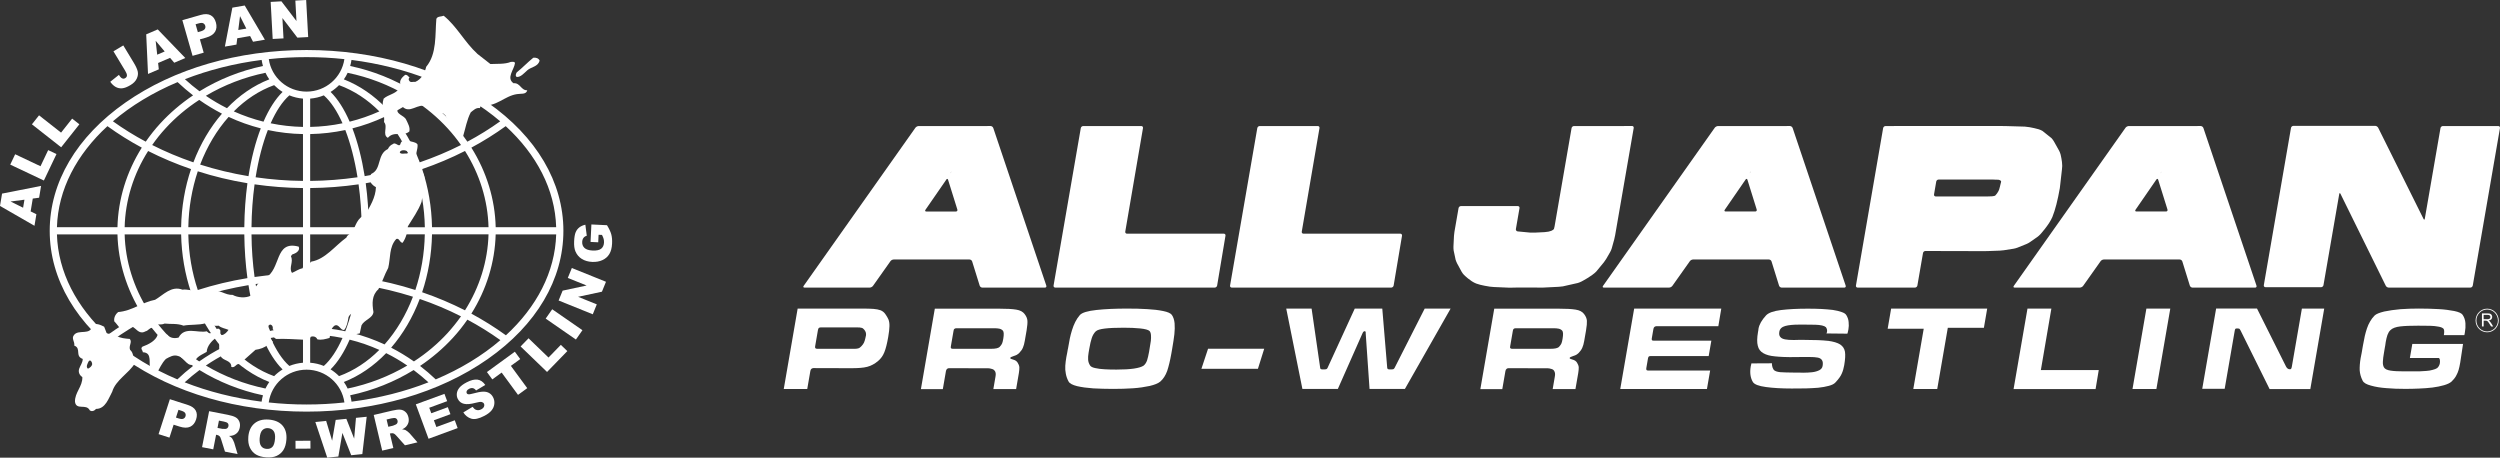 <svg width="437" height="80" viewBox="0 0 437 80" fill="none" xmlns="http://www.w3.org/2000/svg">
<rect x="0" y="0" width="437" height="80" fill="#333333" stroke="none"/>
<g clip-path="url(#clip0_188_14450)">
<path d="M172.603 22.034H160.577C160.384 22.034 160.133 22.167 160.018 22.324L140.474 49.98C140.358 50.137 140.426 50.27 140.623 50.27H152.033C152.226 50.27 152.477 50.137 152.592 49.98L155.657 45.649C155.768 45.487 156.023 45.359 156.216 45.359H169.471C169.669 45.359 169.876 45.511 169.934 45.703L171.249 49.93C171.307 50.117 171.514 50.274 171.712 50.274H182.659C182.852 50.274 182.958 50.122 182.896 49.93L173.625 22.374C173.562 22.187 173.355 22.029 173.157 22.029H172.603V22.034ZM166.277 30.022C166.32 29.958 166.31 29.993 166.253 30.091C166.195 30.194 166.132 30.288 166.113 30.302C166.094 30.317 166.233 30.081 166.277 30.017V30.022ZM165.414 31.379C165.525 31.217 165.665 31.236 165.723 31.428L167.346 36.629C167.404 36.816 167.293 36.973 167.101 36.973H161.916C161.723 36.973 161.656 36.84 161.767 36.678L165.424 31.384L165.414 31.379Z" fill="white"/>
<path d="M189.338 22.034C189.145 22.034 188.957 22.197 188.923 22.388L184.163 49.916C184.129 50.107 184.259 50.27 184.457 50.27H212.341C212.534 50.27 212.722 50.107 212.755 49.916L214.215 41.2C214.249 41.004 214.119 40.846 213.921 40.846H196.989C196.797 40.846 196.662 40.684 196.695 40.492L199.794 22.388C199.827 22.192 199.697 22.034 199.505 22.034H189.338Z" fill="white"/>
<path d="M220.19 22.034C219.997 22.034 219.809 22.197 219.776 22.388L215.015 49.916C214.981 50.107 215.112 50.27 215.309 50.27H243.193C243.386 50.27 243.574 50.107 243.608 49.916L245.073 41.2C245.101 41.004 244.971 40.846 244.774 40.846H227.837C227.644 40.846 227.514 40.684 227.548 40.492L230.646 22.388C230.68 22.192 230.55 22.034 230.357 22.034H220.19Z" fill="white"/>
<path d="M283.895 22.034H275.125C274.932 22.034 274.744 22.197 274.711 22.388L271.743 39.553C271.709 39.75 271.661 39.966 271.627 40.035C271.598 40.104 271.371 40.257 271.198 40.335L270.702 40.487C270.509 40.527 270.196 40.566 270.003 40.576L268.244 40.664C268.052 40.674 267.734 40.674 267.541 40.664L265.267 40.448C265.074 40.414 264.944 40.232 264.977 40.035L265.609 36.378C265.642 36.181 265.512 36.024 265.315 36.024H255.369C255.177 36.024 254.989 36.181 254.955 36.378L254.237 40.517C254.203 40.714 254.17 41.033 254.155 41.235L254.064 43.063C254.054 43.26 254.069 43.584 254.097 43.781L254.44 45.398C254.497 45.585 254.618 45.885 254.709 46.057L255.49 47.497C255.582 47.669 255.774 47.925 255.914 48.062C255.914 48.062 257.032 49.183 258.034 49.562C258.824 49.876 260.429 50.107 260.429 50.107C260.622 50.132 260.94 50.166 261.132 50.171L263.638 50.279C263.831 50.289 264.149 50.289 264.346 50.279L265.011 50.265C265.204 50.265 265.522 50.255 265.719 50.255H267.926C268.119 50.255 268.437 50.255 268.635 50.265L269.03 50.274C269.222 50.279 269.54 50.274 269.733 50.27L272.48 50.132C272.672 50.122 272.99 50.093 273.183 50.058L275.8 49.468C275.988 49.414 276.281 49.296 276.455 49.203C276.455 49.203 278.276 48.259 279.023 47.468C279.033 47.458 280.353 45.855 280.353 45.855C280.474 45.703 280.661 45.438 280.758 45.27L281.456 44.061C281.558 43.889 281.683 43.594 281.736 43.402L282.17 41.834C282.223 41.643 282.29 41.328 282.324 41.131L285.571 22.374C285.605 22.177 285.475 22.02 285.277 22.02H283.88L283.895 22.034Z" fill="white"/>
<path d="M312.333 22.034H300.306C300.113 22.034 299.858 22.167 299.742 22.324L280.204 49.98C280.088 50.137 280.155 50.27 280.348 50.27H291.758C291.956 50.27 292.206 50.137 292.322 49.98L295.391 45.649C295.502 45.487 295.758 45.359 295.95 45.359H309.206C309.399 45.359 309.606 45.511 309.664 45.703L310.979 49.93C311.037 50.117 311.244 50.274 311.437 50.274H322.389C322.582 50.274 322.693 50.122 322.625 49.93L313.354 22.374C313.287 22.187 313.08 22.029 312.887 22.029H312.333V22.034ZM306.006 30.003C306.055 29.934 306.045 29.973 305.982 30.081C305.92 30.189 305.852 30.297 305.833 30.307C305.814 30.322 305.963 30.067 306.006 29.998V30.003ZM305.139 31.374C305.25 31.212 305.394 31.236 305.452 31.423L307.071 36.624C307.129 36.811 307.018 36.968 306.825 36.968H301.636C301.443 36.968 301.376 36.835 301.487 36.673L305.139 31.374Z" fill="white"/>
<path d="M331.067 22.034H329.588C329.39 22.034 329.207 22.197 329.173 22.388L324.418 49.916C324.384 50.107 324.514 50.27 324.707 50.27H334.743C334.936 50.27 335.124 50.107 335.158 49.916L336.141 44.228C336.175 44.032 336.362 43.874 336.555 43.874L346.712 43.899C346.905 43.899 347.223 43.899 347.421 43.889L349.575 43.81C349.772 43.801 350.085 43.771 350.278 43.742L351.974 43.476C352.167 43.447 352.47 43.363 352.654 43.289L354.205 42.665C354.388 42.596 354.663 42.444 354.822 42.331L356.099 41.441C356.263 41.328 356.503 41.117 356.634 40.974C356.634 40.974 358.2 39.278 358.763 37.912C359.264 36.663 359.684 35.021 360.059 32.873L360.426 29.654C360.445 29.457 360.469 29.187 360.474 29.054V28.931C360.474 28.149 360.194 27.009 360.194 27.009C360.146 26.817 360.031 26.517 359.934 26.345L359.033 24.733C358.937 24.561 358.749 24.305 358.614 24.158L357.005 22.875C356.836 22.777 356.547 22.649 356.359 22.595C356.359 22.595 355.029 22.211 353.955 22.133L350.678 22.039C350.485 22.034 350.167 22.029 349.974 22.029H331.062L331.067 22.034ZM348.471 31.394C348.664 31.394 348.982 31.404 349.175 31.413H349.281C349.473 31.428 349.705 31.541 349.791 31.664V31.728C349.791 31.728 349.791 31.772 349.782 31.797C349.772 31.861 349.767 31.9 349.767 31.895C349.767 31.885 349.758 31.934 349.729 32.033C349.7 32.131 349.671 32.259 349.661 32.318C349.647 32.382 349.613 32.534 349.584 32.642C349.555 32.75 349.497 32.967 349.454 33.119C349.411 33.271 349.276 33.527 349.16 33.684L349.064 33.832C348.943 33.989 348.808 34.146 348.765 34.186C348.727 34.225 348.515 34.284 348.322 34.299L348.201 34.313C348.009 34.328 347.691 34.338 347.493 34.338H338.357C338.165 34.338 338.034 34.181 338.068 33.984L338.454 31.738C338.487 31.541 338.67 31.384 338.868 31.384H348.462L348.471 31.394Z" fill="white"/>
<path d="M384.132 22.034H372.106C371.913 22.034 371.657 22.167 371.547 22.324L352.008 49.98C351.897 50.137 351.96 50.27 352.152 50.27H363.562C363.76 50.27 364.011 50.137 364.126 49.98L367.191 45.649C367.306 45.487 367.557 45.359 367.754 45.359H381.01C381.203 45.359 381.415 45.511 381.473 45.703L382.783 49.93C382.846 50.117 383.053 50.274 383.246 50.274H394.198C394.391 50.274 394.502 50.122 394.434 49.93L385.154 22.374C385.091 22.187 384.884 22.029 384.686 22.029H384.132V22.034ZM377.806 30.027C377.844 29.968 377.835 29.998 377.786 30.091C377.738 30.189 377.676 30.278 377.656 30.293C377.637 30.307 377.767 30.086 377.811 30.027H377.806ZM376.943 31.374C377.054 31.212 377.199 31.232 377.252 31.423L378.875 36.624C378.933 36.811 378.827 36.968 378.63 36.968H373.44C373.243 36.968 373.18 36.835 373.286 36.673L376.938 31.374H376.943Z" fill="white"/>
<path d="M400.881 22C400.684 22 400.501 22.162 400.467 22.354L395.716 49.847C395.682 50.043 395.812 50.201 396.005 50.201H405.729C405.926 50.201 406.109 50.043 406.143 49.847L408.899 33.915C408.933 33.719 409.034 33.704 409.121 33.886L417.033 49.95C417.119 50.127 417.346 50.27 417.543 50.27H431.825C432.023 50.27 432.206 50.107 432.24 49.916L436.995 22.388C437.029 22.192 436.899 22.034 436.706 22.034H427.012C426.814 22.034 426.631 22.197 426.597 22.388L423.855 38.236C423.822 38.433 423.725 38.447 423.634 38.271L415.703 22.324C415.611 22.148 415.385 22 415.192 22H400.881Z" fill="white"/>
<path d="M142.864 60.971C142.681 60.971 142.58 60.936 142.541 60.863C142.474 60.809 142.454 60.715 142.483 60.548L142.98 57.672C143.013 57.505 143.066 57.397 143.134 57.323C143.216 57.264 143.331 57.23 143.476 57.23H149.817C150.178 57.23 150.448 57.25 150.602 57.304C150.776 57.338 150.925 57.451 151.06 57.618C151.316 57.913 151.441 58.262 151.369 58.67C151.349 58.764 151.335 58.837 151.311 58.891C151.301 58.95 151.287 59.019 151.277 59.073C151.185 59.408 151.137 59.683 151.026 59.884C150.94 60.091 150.776 60.292 150.574 60.514C150.395 60.715 150.207 60.848 150 60.902C149.807 60.956 149.552 60.976 149.263 60.976H142.864V60.971ZM139.428 53.946L137 68H141.105L141.655 64.825C141.688 64.643 141.761 64.515 141.881 64.436C141.982 64.382 142.083 64.343 142.189 64.343L148.82 64.362C149.403 64.362 149.928 64.343 150.371 64.308C150.829 64.274 151.219 64.215 151.585 64.122C151.947 64.028 152.274 63.9 152.597 63.718C152.901 63.551 153.204 63.35 153.503 63.089C153.971 62.701 154.337 62.185 154.582 61.575C154.838 60.946 155.059 60.061 155.257 58.921C155.397 58.13 155.464 57.5 155.474 57.038C155.493 56.596 155.435 56.208 155.324 55.893C155.194 55.578 155.002 55.249 154.741 54.88C154.534 54.585 154.264 54.379 153.927 54.236C153.585 54.109 153.161 54.035 152.679 53.995C152.178 53.956 151.508 53.941 150.67 53.941H139.428V53.946Z" fill="white"/>
<path d="M166.571 60.971C166.388 60.971 166.286 60.936 166.248 60.863C166.185 60.809 166.185 60.696 166.209 60.548L166.677 57.84C166.71 57.653 166.744 57.545 166.831 57.49C166.913 57.417 167.014 57.377 167.154 57.377H173.803C174.131 57.377 174.42 57.397 174.68 57.451C174.926 57.505 175.143 57.618 175.306 57.8C175.475 57.982 175.504 58.464 175.369 59.236C175.306 59.584 175.244 59.845 175.176 60.012C175.114 60.179 174.969 60.381 174.767 60.602C174.54 60.863 174.03 60.971 173.249 60.971H166.561H166.571ZM173.88 64.81C173.967 64.938 174.034 65.085 174.044 65.237C174.073 65.405 174.054 65.606 174.01 65.847L173.639 68.005H177.619L178.101 65.203C178.169 64.795 178.193 64.446 178.183 64.186C178.159 63.91 178.043 63.65 177.884 63.394C177.783 63.247 177.692 63.134 177.542 63.045C177.412 62.971 177.277 62.898 177.118 62.863C176.983 62.804 176.844 62.77 176.742 62.735C176.641 62.681 176.579 62.642 176.583 62.588C176.598 62.514 176.665 62.441 176.757 62.406C176.839 62.367 176.993 62.313 177.186 62.239C177.398 62.165 177.571 62.111 177.711 62.037C177.851 61.964 178 61.836 178.169 61.688C178.458 61.394 178.675 61.079 178.8 60.784C178.944 60.469 179.05 60.066 179.132 59.584L179.243 58.941L179.446 57.776C179.576 56.999 179.619 56.429 179.595 56.06C179.566 55.691 179.417 55.303 179.118 54.915C178.809 54.492 178.328 54.231 177.639 54.123C176.969 54.01 175.976 53.956 174.632 53.956H163.405L160.976 68.015H164.807L165.356 64.839C165.385 64.677 165.462 64.544 165.588 64.451C165.67 64.397 165.771 64.358 165.896 64.358L172.782 64.377C172.926 64.377 173.119 64.412 173.36 64.485C173.606 64.544 173.769 64.653 173.866 64.82L173.88 64.81Z" fill="white"/>
<path d="M191.578 57.894C192.012 57.471 193.645 57.284 196.426 57.284C197.5 57.284 198.454 57.323 199.326 57.412C200.184 57.505 200.738 57.653 200.955 57.874C201.104 58.061 201.172 58.297 201.191 58.611C201.21 58.906 201.21 59.236 201.167 59.589C201.119 59.958 201.047 60.401 200.95 60.936L200.859 61.492C200.753 62.096 200.632 62.598 200.507 63.001C200.367 63.389 200.174 63.684 199.914 63.905C199.235 64.367 197.65 64.603 195.158 64.603C194.397 64.603 193.694 64.589 193.082 64.549C192.47 64.515 191.935 64.456 191.463 64.343C191.005 64.254 190.687 64.102 190.557 63.9C190.34 63.571 190.22 63.217 190.205 62.868C190.176 62.519 190.21 62.111 190.287 61.649L190.412 60.931C190.542 60.174 190.682 59.565 190.836 59.103C190.986 58.641 191.222 58.218 191.574 57.884L191.578 57.894ZM186.668 60.971C186.611 61.285 186.567 61.546 186.533 61.747C186.5 61.949 186.442 62.17 186.403 62.391C186.307 62.947 186.24 63.458 186.211 63.94C186.182 64.416 186.211 64.879 186.312 65.36C186.399 65.822 186.558 66.265 186.789 66.688C186.982 67.041 187.483 67.297 188.283 67.499C189.087 67.685 190.027 67.813 191.106 67.887C192.185 67.941 193.327 67.98 194.556 67.98C195.785 67.98 196.927 67.946 198.03 67.872C199.134 67.799 200.102 67.651 200.969 67.464C201.808 67.263 202.429 67.022 202.81 66.707C203.34 66.245 203.74 65.621 204.024 64.844C204.285 64.048 204.53 63.055 204.742 61.855L204.896 60.971C205.075 59.938 205.205 59.093 205.282 58.405C205.359 57.741 205.359 57.112 205.32 56.507C205.258 55.917 205.108 55.421 204.829 55.033C204.622 54.757 204.135 54.531 203.33 54.369C202.526 54.202 201.596 54.089 200.536 54.035C199.456 53.961 198.281 53.941 196.989 53.941C195.009 53.941 193.236 54.015 191.68 54.182C190.128 54.349 189.145 54.644 188.764 55.067C188.446 55.436 188.181 55.824 187.96 56.267C187.738 56.709 187.545 57.191 187.386 57.707C187.227 58.203 187.107 58.705 187.006 59.162C186.924 59.639 186.808 60.228 186.678 60.971H186.668Z" fill="white"/>
<path d="M211.17 60.956H220.985L219.887 64.461H210.009L211.17 60.956Z" fill="white"/>
<path d="M238.544 57.894C238.399 57.894 238.274 58.007 238.177 58.228L233.855 67.985H227.659L224.835 53.946H229.268L230.767 64.294C230.767 64.407 230.805 64.475 230.887 64.515C230.955 64.549 231.027 64.569 231.114 64.569H231.552C231.658 64.569 231.769 64.549 231.87 64.515C231.952 64.475 232 64.407 232.053 64.313L236.809 53.946H241.623L242.485 64.294C242.485 64.387 242.528 64.461 242.61 64.515C242.678 64.549 242.75 64.569 242.837 64.569H243.275C243.405 64.569 243.511 64.549 243.593 64.515C243.651 64.475 243.723 64.407 243.772 64.313L249.033 53.946H253.563L245.578 67.985H239.396L238.722 58.228C238.746 58.007 238.693 57.894 238.544 57.894Z" fill="white"/>
<path d="M264.337 60.971C264.158 60.971 264.057 60.936 264.014 60.863C263.946 60.809 263.951 60.696 263.975 60.548L264.443 57.84C264.471 57.653 264.51 57.545 264.592 57.49C264.674 57.417 264.775 57.377 264.92 57.377H271.569C271.892 57.377 272.186 57.397 272.446 57.451C272.692 57.505 272.909 57.618 273.077 57.8C273.246 57.982 273.27 58.464 273.135 59.236C273.077 59.584 273.015 59.845 272.947 60.012C272.88 60.179 272.74 60.381 272.538 60.602C272.311 60.863 271.8 60.971 271.02 60.971H264.332H264.337ZM271.651 64.81C271.733 64.938 271.8 65.085 271.815 65.237C271.839 65.405 271.824 65.606 271.781 65.847L271.41 68.005H275.39L275.877 65.203C275.944 64.795 275.973 64.446 275.963 64.186C275.939 63.91 275.819 63.65 275.665 63.394C275.564 63.247 275.472 63.134 275.327 63.045C275.192 62.971 275.062 62.898 274.903 62.863C274.768 62.804 274.629 62.77 274.523 62.735C274.426 62.681 274.359 62.642 274.369 62.588C274.383 62.514 274.45 62.441 274.547 62.406C274.624 62.367 274.778 62.313 274.976 62.239C275.188 62.165 275.361 62.111 275.501 62.037C275.641 61.964 275.79 61.836 275.959 61.688C276.248 61.394 276.46 61.079 276.585 60.784C276.73 60.469 276.84 60.066 276.922 59.584L277.033 58.941L277.236 57.776C277.37 56.999 277.414 56.429 277.39 56.06C277.361 55.691 277.211 55.303 276.913 54.915C276.604 54.492 276.122 54.231 275.429 54.123C274.759 54.01 273.766 53.956 272.422 53.956H261.195L258.766 68.015H262.602L263.151 64.839C263.18 64.677 263.257 64.544 263.383 64.451C263.464 64.397 263.561 64.358 263.691 64.358L270.576 64.377C270.721 64.377 270.914 64.412 271.155 64.485C271.4 64.544 271.559 64.653 271.661 64.82L271.651 64.81Z" fill="white"/>
<path d="M283.22 68L285.653 53.941H300.88L300.364 57.023H289.518C289.426 57.023 289.311 57.063 289.209 57.132C289.123 57.205 289.05 57.318 289.021 57.481L288.727 59.176C288.708 59.304 288.727 59.398 288.766 59.471C288.829 59.526 288.935 59.545 289.045 59.545H299.145L298.678 62.239H288.54C288.395 62.239 288.299 62.259 288.217 62.313C288.149 62.386 288.096 62.475 288.072 62.627L287.773 64.362C287.749 64.51 287.764 64.618 287.826 64.692C287.87 64.746 287.957 64.766 288.101 64.766H298.933L298.374 67.995H283.22V68Z" fill="white"/>
<path d="M319.508 59.57C320.486 59.698 321.208 59.919 321.666 60.214C322.138 60.528 322.408 60.951 322.5 61.487C322.587 62.037 322.543 62.814 322.37 63.832C322.278 64.382 322.134 64.883 321.931 65.326C321.748 65.768 321.367 66.284 320.813 66.874C320.592 67.115 320.216 67.302 319.681 67.445C319.146 67.592 318.51 67.705 317.807 67.779C317.089 67.833 316.395 67.872 315.701 67.892C315.026 67.892 314.174 67.912 313.191 67.912C311.408 67.912 309.919 67.823 308.676 67.651C307.413 67.484 306.666 67.189 306.411 66.786C305.973 66.068 305.838 65.144 306.03 64.038C306.05 63.91 306.088 63.797 306.108 63.704C306.122 63.61 306.132 63.556 306.141 63.522L309.741 63.502C309.726 63.596 309.736 63.763 309.77 63.964C309.803 64.186 309.89 64.407 310.049 64.648C310.247 64.869 310.627 64.997 311.177 65.056C311.75 65.09 312.559 65.129 313.653 65.129H314.468C314.689 65.129 314.92 65.149 315.19 65.149C315.793 65.149 316.323 65.115 316.804 65.061C317.291 65.001 317.691 64.874 318.028 64.707C318.351 64.525 318.529 64.303 318.592 63.969C318.669 63.527 318.635 63.193 318.491 62.971C318.351 62.73 318.105 62.583 317.754 62.509C317.402 62.436 316.882 62.401 316.207 62.401H315.012C314.665 62.401 314.28 62.421 313.846 62.421C312.294 62.441 311.109 62.386 310.271 62.293C309.408 62.219 308.734 62.032 308.237 61.742C307.741 61.462 307.399 61.039 307.264 60.45C307.11 59.88 307.119 59.083 307.298 58.051C307.312 57.943 307.331 57.83 307.351 57.756C307.365 57.663 307.365 57.574 307.38 57.481C307.51 56.724 307.953 55.952 308.714 55.121C309.138 54.679 309.991 54.364 311.307 54.197C312.627 54.035 314.202 53.956 316.019 53.956C316.886 53.956 317.686 53.976 318.409 54.01C319.108 54.05 319.773 54.104 320.38 54.177C320.982 54.271 321.488 54.384 321.917 54.546C322.331 54.679 322.606 54.861 322.736 55.082C322.962 55.45 323.112 55.858 323.141 56.296C323.194 56.738 323.174 57.166 323.102 57.589C323.064 57.81 323.035 57.977 322.996 58.085C322.962 58.198 322.948 58.272 322.919 58.326L319.257 58.287C319.257 58.287 319.286 58.233 319.31 58.193C319.315 58.154 319.349 58.08 319.363 57.992C319.411 57.717 319.349 57.456 319.175 57.2C319.035 57.073 318.814 56.96 318.486 56.891C318.134 56.817 317.758 56.778 317.306 56.763C316.877 56.743 316.294 56.743 315.566 56.743H314.458C313.456 56.743 312.665 56.817 312.053 56.984C311.461 57.151 311.114 57.481 311.027 57.982C310.955 58.385 311.013 58.7 311.196 58.901C311.374 59.123 311.658 59.25 312.029 59.324C312.396 59.398 312.916 59.432 313.557 59.432C313.846 59.432 314.101 59.413 314.357 59.413H315.378C317.156 59.413 318.529 59.467 319.527 59.58L319.508 59.57Z" fill="white"/>
<path d="M334.445 68L336.266 57.466H329.964L330.571 53.941H347.363L346.785 57.299H340.477L338.627 68H334.445Z" fill="white"/>
<path d="M366.863 64.682L366.309 68.005H351.974L354.403 53.946H358.58L356.744 64.682H366.863Z" fill="white"/>
<path d="M372.761 68L375.189 53.941H379.367L376.938 68H372.761Z" fill="white"/>
<path d="M391.654 57.781C391.572 57.613 391.5 57.505 391.437 57.466C391.37 57.431 391.244 57.412 391.028 57.412C390.883 57.412 390.787 57.431 390.743 57.486C390.695 57.545 390.661 57.653 390.632 57.8L388.874 67.966H384.951L387.38 53.927H394.521L399.599 64.073C399.763 64.382 399.971 64.549 400.279 64.549C400.39 64.549 400.452 64.515 400.501 64.441C400.544 64.387 400.587 64.24 400.626 64.018L402.37 53.946H406.273L403.845 68.005H396.723L391.659 57.785L391.654 57.781Z" fill="white"/>
<path d="M427.185 58.592C427.286 58.002 427.262 57.633 427.127 57.466C426.973 57.299 426.689 57.171 426.245 57.097C425.807 57.004 425.325 56.969 424.781 56.95C424.236 56.93 423.547 56.93 422.689 56.93C421.422 56.93 420.357 56.965 419.562 57.058C418.767 57.151 418.184 57.368 417.832 57.721C417.616 57.923 417.461 58.198 417.326 58.552C417.211 58.906 417.1 59.329 417.018 59.825C416.989 60.007 416.97 60.194 416.946 60.342C416.917 60.509 416.883 60.71 416.835 60.966L416.724 61.629C416.613 62.259 416.541 62.794 416.527 63.217C416.503 63.64 416.575 63.974 416.715 64.215C416.883 64.51 417.269 64.692 417.871 64.785C418.473 64.879 419.249 64.913 420.208 64.913H422.882C423.282 64.893 423.706 64.874 424.111 64.839C424.516 64.82 424.872 64.746 425.214 64.657C425.537 64.584 425.812 64.471 426.014 64.343C426.269 64.122 426.428 63.827 426.491 63.478C426.53 63.237 426.515 63.016 426.477 62.834C426.433 62.667 426.356 62.573 426.265 62.573H421.249L421.673 60.12H430.539L430.047 63.384C429.96 63.886 429.864 64.328 429.768 64.657C429.676 64.987 429.522 65.355 429.31 65.724C429.103 66.093 428.823 66.427 428.505 66.722C428.226 66.963 427.792 67.164 427.219 67.332C426.626 67.499 425.966 67.646 425.205 67.74C424.443 67.833 423.653 67.887 422.829 67.921C422.005 67.961 421.205 67.975 420.401 67.975C419.273 67.975 418.189 67.941 417.153 67.848C416.112 67.774 415.211 67.626 414.45 67.405C413.669 67.204 413.187 66.924 412.995 66.555C412.682 65.945 412.518 65.336 412.474 64.731C412.455 64.102 412.503 63.399 412.638 62.608C412.701 62.347 412.744 62.092 412.788 61.851C412.845 61.629 412.874 61.334 412.942 60.966L413.038 60.415C413.159 59.732 413.269 59.181 413.371 58.715C413.481 58.272 413.597 57.83 413.742 57.407C413.886 56.979 414.064 56.576 414.296 56.188C414.503 55.819 414.768 55.47 415.076 55.156C415.356 54.88 415.924 54.659 416.758 54.453C417.606 54.271 418.555 54.143 419.606 54.045C420.675 53.971 421.75 53.937 422.824 53.937C424.077 53.937 425.219 53.976 426.245 54.03C427.291 54.084 428.211 54.212 429.002 54.364C429.787 54.526 430.278 54.752 430.466 55.028C430.755 55.47 430.924 55.947 430.958 56.502C430.992 57.038 430.958 57.574 430.866 58.071C430.837 58.257 430.808 58.385 430.804 58.439C430.789 58.513 430.78 58.547 430.76 58.582H427.18L427.185 58.592Z" fill="white"/>
<path d="M432.731 56.021C432.731 57.161 433.642 58.085 434.755 58.085C435.868 58.085 436.778 57.161 436.778 56.021C436.778 54.88 435.868 53.956 434.755 53.956C433.642 53.956 432.731 54.88 432.731 56.021ZM432.876 56.021C432.876 54.964 433.719 54.104 434.755 54.104C435.791 54.104 436.634 54.964 436.634 56.021C436.634 57.078 435.796 57.938 434.755 57.938C433.714 57.938 432.876 57.078 432.876 56.021Z" fill="white"/>
<path d="M434.851 55.042C435.015 55.042 435.135 55.077 435.212 55.146C435.285 55.215 435.323 55.303 435.323 55.411C435.323 55.485 435.304 55.554 435.265 55.618C435.227 55.677 435.169 55.726 435.092 55.755C435.015 55.785 434.914 55.8 434.774 55.8H434.138V55.042H434.851ZM434.143 57.073V56.055H434.485C434.562 56.055 434.615 56.055 434.649 56.065C434.697 56.075 434.74 56.094 434.784 56.124C434.827 56.154 434.88 56.208 434.933 56.276C434.986 56.35 435.058 56.453 435.145 56.591L435.444 57.068H435.815L435.429 56.444C435.352 56.321 435.27 56.222 435.184 56.139C435.145 56.104 435.082 56.065 435.005 56.026C435.222 55.996 435.376 55.927 435.482 55.814C435.584 55.706 435.637 55.569 435.637 55.406C435.637 55.279 435.608 55.165 435.54 55.062C435.478 54.959 435.396 54.885 435.29 54.846C435.188 54.802 435.034 54.787 434.837 54.787H433.844V57.068H434.143V57.073Z" fill="white"/>
</g>
<path d="M85.256 17.927C76.786 12.002 65.543 8.742 53.586 8.742C41.63 8.742 30.39 12.002 21.923 17.927C13.387 23.9 8.69 31.866 8.69 40.349C8.69 48.832 13.387 56.791 21.923 62.765C30.39 68.692 41.633 71.953 53.586 71.953C65.54 71.953 76.786 68.692 85.256 62.765C93.788 56.791 98.482 48.836 98.482 40.349C98.482 31.862 93.788 23.9 85.256 17.927ZM97.219 39.72H86.647C86.532 34.828 85.052 30.034 82.394 25.807C84.489 24.683 86.496 23.428 88.4 22.052C93.772 26.99 97.025 33.098 97.219 39.72ZM61.214 69.095C65.191 68.256 68.951 66.749 72.306 64.685C73.197 65.356 74.062 66.071 74.894 66.831C70.779 68.443 66.25 69.6 61.448 70.213C61.395 69.826 61.323 69.459 61.214 69.095ZM60.767 67.916C60.583 67.509 60.359 67.132 60.105 66.772C62.859 65.691 65.359 63.951 67.5 61.729C68.779 62.358 70.006 63.089 71.191 63.898C68.026 65.766 64.493 67.146 60.767 67.916ZM45.728 70.213C40.929 69.6 36.4 68.443 32.281 66.831C33.114 66.071 33.975 65.356 34.873 64.685C38.225 66.752 41.988 68.256 45.965 69.095C45.859 69.459 45.787 69.823 45.728 70.213ZM46.406 67.916C42.685 67.146 39.153 65.776 35.982 63.898C37.166 63.089 38.406 62.358 39.672 61.729C41.817 63.951 44.314 65.691 47.07 66.772C46.82 67.132 46.596 67.509 46.402 67.916H46.406ZM45.965 11.537C41.988 12.379 38.225 13.886 34.873 15.954C33.995 15.302 33.143 14.594 32.321 13.844C36.436 12.242 40.945 11.088 45.734 10.476C45.794 10.846 45.866 11.2 45.965 11.54V11.537ZM46.406 12.72C46.6 13.13 46.82 13.51 47.073 13.87C44.317 14.945 41.82 16.681 39.676 18.913C38.403 18.271 37.169 17.55 35.985 16.744C39.153 14.863 42.689 13.49 46.409 12.72H46.406ZM61.441 10.476C66.227 11.085 70.743 12.242 74.852 13.844C74.032 14.594 73.18 15.302 72.302 15.954C68.951 13.89 65.188 12.379 61.211 11.537C61.309 11.196 61.385 10.846 61.438 10.472L61.441 10.476ZM60.767 12.727C64.493 13.493 68.026 14.863 71.191 16.744C70.006 17.553 68.776 18.274 67.5 18.91C65.365 16.685 62.859 14.951 60.105 13.873C60.359 13.513 60.583 13.133 60.767 12.73V12.727ZM61.602 58.2C62.523 55.782 63.253 52.951 63.747 49.842C66.628 50.323 69.451 50.998 72.184 51.87C70.973 55.042 69.286 57.879 67.224 60.206C65.408 59.367 63.53 58.695 61.602 58.2ZM52.964 39.72H43.962C43.985 37.135 44.175 34.608 44.498 32.223C47.277 32.623 50.109 32.842 52.964 32.872V39.72ZM52.964 40.968V47.771C50.109 47.794 47.277 48.02 44.498 48.419C44.172 46.047 43.985 43.547 43.962 40.968H52.964ZM54.218 40.968H63.217C63.191 43.544 63.003 46.044 62.678 48.419C59.902 48.02 57.073 47.794 54.218 47.771V40.968ZM54.218 39.72V32.872C57.073 32.842 59.902 32.626 62.678 32.223C63.01 34.602 63.194 37.128 63.217 39.72H54.218ZM54.218 31.623V23.435C56.3 23.395 58.346 23.156 60.359 22.73C61.27 25.096 62 27.907 62.494 30.988C59.773 31.381 57.007 31.597 54.214 31.623H54.218ZM52.964 31.623C50.172 31.597 47.399 31.377 44.682 30.988C45.175 27.907 45.906 25.096 46.82 22.73C48.827 23.156 50.879 23.399 52.961 23.435V31.623H52.964ZM43.435 30.797C40.554 30.319 37.728 29.641 34.988 28.769C36.202 25.594 37.893 22.756 39.965 20.433C41.774 21.279 43.652 21.947 45.583 22.439C44.656 24.85 43.922 27.691 43.435 30.797ZM43.248 32.029C42.919 34.467 42.731 37.056 42.705 39.72H32.919C32.975 36.283 33.561 32.98 34.574 29.942C37.386 30.843 40.284 31.538 43.248 32.026V32.029ZM42.705 40.968C42.735 43.616 42.922 46.188 43.248 48.616C40.284 49.098 37.386 49.796 34.574 50.693C33.564 47.679 32.985 44.389 32.919 40.968H42.705ZM43.435 49.842C43.925 52.951 44.656 55.782 45.583 58.2C43.649 58.695 41.774 59.364 39.965 60.206C37.893 57.879 36.202 55.042 34.992 51.87C37.728 50.998 40.554 50.326 43.435 49.842ZM44.682 49.648C47.399 49.265 50.172 49.048 52.964 49.019V57.201C50.882 57.247 48.83 57.483 46.823 57.909C45.909 55.55 45.179 52.728 44.685 49.651L44.682 49.648ZM54.218 49.019C57.007 49.048 59.777 49.265 62.497 49.648C62.004 52.735 61.273 55.55 60.355 57.905C58.349 57.479 56.3 57.243 54.218 57.198V49.016V49.019ZM63.928 48.613C64.263 46.185 64.444 43.622 64.47 40.965H74.256C74.187 44.386 73.608 47.672 72.602 50.69C69.793 49.789 66.888 49.094 63.924 48.613H63.928ZM64.47 39.72C64.444 37.053 64.26 34.467 63.928 32.029C66.891 31.538 69.796 30.847 72.605 29.945C73.618 32.983 74.2 36.286 74.263 39.723H64.47V39.72ZM63.747 30.791C63.25 27.691 62.52 24.85 61.602 22.439C63.53 21.947 65.411 21.279 67.224 20.427C69.289 22.756 70.977 25.594 72.184 28.769C69.457 29.641 66.628 30.319 63.747 30.791ZM68.375 19.87C69.75 19.162 71.075 18.356 72.352 17.458C74.529 18.877 76.513 20.541 78.24 22.426C79.088 23.353 79.871 24.326 80.582 25.345C78.272 26.515 75.858 27.521 73.371 28.376C72.151 25.155 70.454 22.272 68.375 19.866V19.87ZM59.264 14.883C61.882 15.836 64.26 17.412 66.312 19.473C64.638 20.224 62.908 20.823 61.122 21.269C60.168 19.077 59.046 17.301 57.787 16.069C58.326 15.731 58.826 15.328 59.264 14.883ZM56.602 16.668C57.826 17.75 58.931 19.427 59.872 21.551C58.023 21.937 56.129 22.147 54.218 22.186V17.239C55.053 17.173 55.859 16.976 56.602 16.668ZM52.964 22.186C51.05 22.147 49.162 21.937 47.313 21.551C48.251 19.427 49.356 17.75 50.58 16.668C51.323 16.976 52.126 17.17 52.964 17.239V22.186ZM46.06 21.269C44.277 20.823 42.547 20.22 40.866 19.473C42.919 17.412 45.3 15.83 47.915 14.883C48.359 15.328 48.856 15.731 49.395 16.069C48.136 17.301 47.011 19.077 46.06 21.269ZM38.801 19.87C36.722 22.275 35.028 25.158 33.804 28.379C31.317 27.524 28.906 26.518 26.601 25.348C27.308 24.329 28.087 23.356 28.939 22.429C30.666 20.541 32.65 18.877 34.827 17.461C36.1 18.359 37.429 19.162 38.804 19.873L38.801 19.87ZM33.393 29.556C32.327 32.718 31.725 36.151 31.66 39.72H21.788C21.9 35.031 23.328 30.444 25.893 26.397C28.298 27.613 30.801 28.668 33.393 29.556ZM31.663 40.968C31.735 44.523 32.334 47.944 33.393 51.087C30.801 51.971 28.298 53.033 25.893 54.245C23.344 50.212 21.913 45.641 21.788 40.968H31.663ZM33.804 52.26C35.028 55.474 36.722 58.367 38.801 60.773C37.426 61.474 36.1 62.283 34.824 63.178C32.646 61.765 30.663 60.094 28.936 58.213C28.084 57.276 27.305 56.3 26.597 55.284C28.903 54.121 31.314 53.108 33.801 52.26H33.804ZM47.915 65.75C45.3 64.803 42.919 63.223 40.866 61.166C42.547 60.412 44.277 59.809 46.06 59.373C47.011 61.565 48.136 63.338 49.395 64.577C48.856 64.908 48.359 65.304 47.915 65.75ZM50.58 63.967C49.356 62.892 48.251 61.205 47.313 59.078C49.162 58.698 51.05 58.485 52.964 58.453V63.404C52.122 63.472 51.323 63.666 50.58 63.967ZM54.218 58.453C56.129 58.485 58.02 58.702 59.869 59.078C58.931 61.202 57.826 62.886 56.602 63.967C55.859 63.656 55.053 63.472 54.218 63.404V58.453ZM61.115 59.37C62.905 59.809 64.635 60.412 66.306 61.162C64.257 63.214 61.879 64.79 59.264 65.746C58.823 65.301 58.323 64.904 57.783 64.564C59.04 63.328 60.165 61.549 61.115 59.367V59.37ZM68.375 60.773C70.454 58.367 72.151 55.474 73.371 52.26C75.861 53.108 78.272 54.121 80.582 55.294C79.871 56.3 79.088 57.276 78.24 58.213C76.513 60.094 74.529 61.765 72.352 63.178C71.075 62.283 69.743 61.474 68.375 60.773ZM73.789 51.083C74.842 47.944 75.447 44.523 75.516 40.965H85.394C85.262 45.638 83.835 50.209 81.282 54.242C78.881 53.03 76.378 51.965 73.789 51.083ZM75.516 39.72C75.453 36.155 74.848 32.711 73.792 29.556C76.378 28.668 78.881 27.613 81.282 26.39C83.844 30.444 85.275 35.028 85.394 39.72H75.516ZM87.44 21.203C85.614 22.511 83.7 23.697 81.697 24.765C80.937 23.661 80.091 22.596 79.164 21.587C77.47 19.742 75.532 18.094 73.424 16.672C74.358 15.957 75.259 15.191 76.131 14.358C80.443 16.177 84.269 18.494 87.436 21.207L87.44 21.203ZM60.198 10.335C59.727 13.562 56.941 16.013 53.589 16.013C50.238 16.013 47.455 13.562 46.984 10.335C49.142 10.099 51.346 9.987 53.589 9.987C55.833 9.987 58.046 10.099 60.198 10.335ZM31.041 14.355C31.916 15.174 32.821 15.951 33.748 16.668C31.637 18.09 29.706 19.739 28.009 21.584C27.084 22.593 26.239 23.658 25.476 24.762C23.473 23.694 21.558 22.508 19.736 21.2C22.904 18.487 26.732 16.174 31.041 14.352V14.355ZM18.779 22.052C20.677 23.428 22.69 24.683 24.785 25.807C22.127 30.034 20.647 34.828 20.532 39.72H9.953C10.148 33.101 13.407 26.99 18.779 22.052ZM9.953 40.968H20.532C20.66 45.844 22.137 50.611 24.785 54.825C22.68 55.962 20.66 57.217 18.746 58.607C13.391 53.675 10.148 47.577 9.953 40.965V40.968ZM19.703 59.455C21.535 58.145 23.469 56.949 25.476 55.874C26.239 56.978 27.084 58.046 28.009 59.052C29.706 60.897 31.633 62.552 33.748 63.967C32.798 64.695 31.887 65.484 31.005 66.317C26.693 64.492 22.867 62.172 19.7 59.452L19.703 59.455ZM46.975 70.35C47.428 67.097 50.231 64.619 53.586 64.619C56.941 64.619 59.754 67.1 60.204 70.35C58.046 70.586 55.839 70.707 53.586 70.707C51.333 70.707 49.129 70.586 46.975 70.35ZM76.167 66.317C75.289 65.484 74.378 64.695 73.427 63.967C75.536 62.548 77.473 60.897 79.167 59.052C80.095 58.043 80.94 56.978 81.7 55.874C83.716 56.952 85.64 58.148 87.469 59.455C84.308 62.172 80.483 64.495 76.167 66.32V66.317ZM88.43 58.607C86.512 57.217 84.499 55.962 82.394 54.825C85.042 50.611 86.512 45.844 86.644 40.968H97.222C97.028 47.577 93.791 53.678 88.433 58.61L88.43 58.607Z" fill="white"/>
<path d="M83.453 9.42L85.723 11.193C86.887 11.131 88.242 11.252 89.285 10.823C89.528 10.823 89.897 10.705 90.022 11.006C89.894 12.17 88.427 13.637 89.772 14.552C90.943 14.431 91.061 15.833 92.166 15.78C91.989 16.57 90.999 16.331 90.387 16.449C88.173 16.757 86.706 18.779 84.19 18.405C84.006 18.471 83.94 18.71 83.881 18.897C83.206 18.779 82.775 19.264 82.292 19.634C81.614 20.915 81.364 22.442 80.94 23.848C80.203 23.975 79.71 23.549 79.401 22.933C79.157 21.892 78.24 21.102 77.865 20.188C77.621 20.001 77.496 19.693 77.131 19.811C76.272 19.264 75.72 18.228 74.555 18.654C73.079 17.855 71.602 20.119 70.256 18.526C70.013 18.526 69.707 18.589 69.523 18.893C69.089 19.997 70.621 20.116 70.993 20.915C71.302 21.587 71.733 22.262 71.549 22.989C70.378 23.975 68.908 22.802 67.802 24.093C66.76 23.546 67.862 22.134 67.128 21.341C67.312 19.997 66.572 18.654 67.062 17.245C67.862 16.511 69.154 16.449 69.766 15.473C69.464 15.105 70.075 15.158 70.013 14.86C69.707 14.005 70.378 13.451 70.809 13.09C71.184 13.031 71.358 13.336 71.602 13.575C71.362 13.7 71.424 14.005 71.549 14.126C71.733 14.493 72.22 14.247 72.592 14.316C73.635 13.877 74.25 12.782 74.496 11.678C76.397 9.42 76.029 6.055 76.276 3.303C76.463 2.811 77.134 2.936 77.562 2.752C79.894 4.646 81.183 7.336 83.456 9.42H83.453Z" fill="white"/>
<path d="M94.321 10.584C94.071 11.678 92.841 11.678 92.166 12.294C91.617 12.782 90.999 13.52 90.324 13.451C90.022 13.271 90.203 12.841 90.324 12.655C91.308 11.868 92.166 10.947 93.216 10.092C93.643 10.033 94.137 10.154 94.324 10.587L94.321 10.584Z" fill="white"/>
<path d="M73.756 29.896C74 29.044 72.957 28.736 73.2 28.065C72.217 27.272 73.2 26.05 72.957 25.191C72.526 24.759 71.917 24.821 71.358 24.578C70.931 25.191 70.378 24.274 70.072 24.945C69.825 26.046 69.214 24.703 68.658 25.191C68.227 25.375 67.983 25.683 67.802 26.05C65.901 26.964 66.701 29.47 65.04 30.326C64.612 30.447 64.859 31.06 64.671 31.368C64.671 31.977 65.22 32.469 65.714 32.718C65.655 34.546 64.671 36.08 63.809 37.6C62.461 38.032 62.151 39.497 61.602 40.536C61.23 40.844 60.681 41.086 60.559 41.519C58.53 42.987 56.872 45.307 54.418 45.733C53.991 46.293 53.07 46.041 52.889 46.899C52.205 47.017 51.662 47.453 51.044 47.699C50.428 46.837 51.349 45.801 50.859 44.822C50.919 44.638 51.103 44.389 51.349 44.389C51.84 44.212 52.514 43.714 52.205 43.111C47.912 41.945 49.202 47.145 46.32 48.616C45.399 48.973 44.784 50.018 44.231 50.811C44.231 51.178 44.11 51.418 43.863 51.67C42.949 52.151 41.534 52.034 40.672 51.549C39.324 51.608 38.465 50.566 37.051 50.874C35.275 51.608 33.551 50.444 31.9 50.634C29.936 49.897 28.578 51.549 27.114 52.401C24.841 52.83 23.065 54.357 20.667 54.544C20.111 54.969 19.864 55.645 19.986 56.192C20.667 56.808 20.854 57.722 21.953 57.601C23.427 55.821 23.798 58.885 25.453 57.909C25.884 57.84 26.127 57.293 26.62 57.293C27.048 56.379 28.091 56.926 28.765 56.559C29.873 56.687 30.972 56.496 32.081 56.926C33.186 56.687 34.725 56.867 35.949 56.5C36.686 56.808 37.36 57.05 38.218 56.926C38.712 57.352 39.386 57.414 39.942 57.66C39.695 58.027 39.264 58.518 38.774 58.574C38.278 58.387 38.712 57.84 38.406 57.601C37.975 57.109 37.728 57.958 37.242 57.66C36.992 57.84 36.992 58.027 36.87 58.213C36.561 58.39 36.314 58.03 36.133 57.909C34.594 58.276 32.268 56.988 31.222 59.003C30.544 59.19 29.748 59.131 29.258 58.518C28.647 58.518 28.091 58.027 27.538 58.574C27.232 59.557 25.943 60.228 24.9 60.596C24.469 60.962 24.963 61.202 24.963 61.575C26.742 61.634 25.884 63.594 26.311 64.567C26.433 65.058 26.923 65.245 27.351 65.304C27.907 64.449 28.216 63.531 29.002 62.739C29.683 62.371 30.364 61.942 31.16 62.24C32.199 62.431 32.939 64.626 34.041 63.404C34.166 62.371 35.331 61.998 36.13 61.507C36.192 60.471 36.988 59.612 37.788 59H38.097C38.528 59.678 38.156 60.592 38.403 61.444C38.215 61.752 38.215 62.063 38.584 62.24C38.893 63.096 40.488 62.915 40.432 64.141C41.106 64.39 41.287 63.472 41.837 63.653L44.659 61.146C45.465 61.028 46.258 60.779 46.866 60.225C47.363 60.225 47.363 60.107 47.731 59.799C47.544 59.491 46.866 59.003 46.994 58.335C47.544 57.909 46.866 57.476 46.932 56.926C47.054 56.867 47.119 56.687 47.297 56.745C47.672 56.867 47.731 57.237 47.672 57.532C48.281 58.092 47.297 58.757 48.281 59.249C49.938 59.19 51.471 59.308 53.129 59.38C53.438 58.636 54.112 59.681 54.293 58.885C54.727 58.705 55.273 58.826 55.461 59.311C56.194 59.495 56.935 59.252 57.609 59.072C57.796 58.338 57.731 57.476 58.464 56.929C59.264 56.503 59.51 57.843 60.181 57.663C60.619 57.112 60.8 56.254 60.915 55.461C60.98 55.218 61.29 54.789 61.655 54.852C61.964 56.074 61.29 57.479 60.428 58.521C61.29 58.761 62.086 58.39 62.882 58.279L63.191 56.87C63.681 55.894 65.151 55.648 65.28 54.547C65.033 53.072 64.97 51.611 66.138 50.569C66.816 49.353 67.184 48.062 67.855 46.84C68.289 45.13 67.977 43.173 69.273 41.768C69.822 41.581 69.822 42.377 70.371 42.446C70.987 41.584 71.227 40.542 71.296 39.566C72.154 38.16 73.131 36.81 73.687 35.29C73.878 33.573 74.796 31.492 73.75 29.903L73.756 29.896ZM71.112 26.843C70.806 26.777 70.072 27.023 69.885 26.656C69.95 26.108 71.112 26.168 71.302 26.6C71.421 26.78 71.181 26.78 71.112 26.846V26.843Z" fill="white"/>
<path d="M22.742 61.146C22.44 60.471 23.177 59.796 22.683 59.245C21.95 59.187 21.025 59.124 20.351 58.698C19.979 57.902 19.186 58.633 18.634 58.207L18.206 57.106C17.588 56.801 16.726 56.375 16.118 56.863C15.93 58.754 13.72 57.473 12.927 58.571C12.434 59.187 13.111 59.734 12.983 60.412C14.269 60.897 13.042 62.24 14.46 62.739C14.46 63.404 14.029 63.898 13.841 64.449C13.661 64.996 13.841 65.55 14.394 65.914C14.457 67.565 13.042 68.607 13.108 70.252C13.355 71.782 15.075 70.498 15.687 71.717C16.055 72.025 16.545 71.782 16.789 71.477C18.45 71.477 18.999 69.577 19.611 68.479C20.229 66.402 22.499 65.301 23.601 63.472C23.173 62.67 23.479 61.815 22.739 61.146H22.742ZM15.377 64.449C14.95 64.141 15.318 63.531 15.499 63.158C15.808 62.739 16.118 63.348 16.118 63.653C16.055 64.02 15.746 64.259 15.377 64.449Z" fill="white"/>
<path d="M5.727 34.713L5.355 36.954L6.362 37.449L6.026 39.468L0 35.998L0.359 33.842L7.181 32.495L6.838 34.562L5.727 34.71V34.713ZM4.273 34.906L1.842 35.224L4.039 36.309L4.273 34.906Z" fill="white"/>
<path d="M1.789 28.773L2.651 26.964L7.079 29.058L8.421 26.24L9.874 26.928L7.671 31.554L1.789 28.773Z" fill="white"/>
<path d="M5.579 21.731L6.825 20.158L10.674 23.183L12.611 20.735L13.874 21.728L10.69 25.748L5.579 21.731Z" fill="white"/>
<path d="M19.828 8.972L21.552 7.939L23.374 10.954C23.755 11.586 23.992 12.104 24.078 12.501C24.163 12.897 24.107 13.316 23.903 13.749C23.7 14.185 23.331 14.562 22.798 14.879C22.232 15.217 21.752 15.404 21.348 15.436C20.946 15.469 20.571 15.394 20.226 15.2C19.881 15.01 19.561 14.709 19.272 14.296L20.785 13.087C20.936 13.329 21.068 13.497 21.18 13.592C21.292 13.687 21.42 13.739 21.561 13.755C21.657 13.765 21.765 13.729 21.89 13.657C22.084 13.539 22.186 13.382 22.19 13.185C22.196 12.989 22.094 12.72 21.89 12.383L19.828 8.965V8.972Z" fill="white"/>
<path d="M29.732 10.112L27.637 11.01L27.759 12.12L25.874 12.927L25.558 6.003L27.574 5.141L32.39 10.138L30.456 10.967L29.732 10.115V10.112ZM28.788 8.998L27.209 7.13L27.479 9.558L28.788 8.998Z" fill="white"/>
<path d="M31.877 3.522L35.094 2.608C35.794 2.408 36.367 2.425 36.811 2.657C37.255 2.89 37.564 3.309 37.738 3.922C37.916 4.551 37.867 5.095 37.59 5.557C37.311 6.019 36.781 6.36 36.002 6.58L34.942 6.881L35.607 9.207L33.66 9.761L31.873 3.522H31.877ZM34.584 5.623L35.061 5.488C35.436 5.38 35.679 5.243 35.794 5.072C35.909 4.902 35.936 4.715 35.88 4.515C35.824 4.322 35.712 4.174 35.541 4.076C35.37 3.978 35.103 3.981 34.742 4.083L34.189 4.24L34.584 5.623Z" fill="white"/>
<path d="M43.718 6.298L41.472 6.688L41.334 7.795L39.31 8.146L40.616 1.337L42.778 0.963L46.3 6.94L44.228 7.297L43.721 6.301L43.718 6.298ZM43.057 4.997L41.955 2.815L41.653 5.239L43.057 4.997Z" fill="white"/>
<path d="M47.317 0.334L49.192 0.233L51.823 3.68L51.629 0.102L53.517 0L53.869 6.478L51.981 6.58L49.363 3.152L49.557 6.711L47.665 6.812L47.313 0.334H47.317Z" fill="white"/>
<path d="M29.696 69.78L32.837 70.789C33.521 71.009 33.982 71.337 34.215 71.769C34.452 72.205 34.472 72.722 34.278 73.322C34.077 73.938 33.738 74.361 33.255 74.59C32.771 74.82 32.15 74.81 31.387 74.567L30.35 74.236L29.62 76.497L27.719 75.888L29.693 69.783L29.696 69.78ZM30.755 72.991L31.215 73.139C31.577 73.257 31.854 73.273 32.041 73.194C32.229 73.116 32.354 72.978 32.419 72.781C32.482 72.591 32.469 72.408 32.386 72.234C32.301 72.061 32.084 71.92 31.732 71.805L31.196 71.635L30.758 72.991H30.755Z" fill="white"/>
<path d="M35.321 78.162L36.557 71.871L39.81 72.506C40.412 72.624 40.863 72.765 41.162 72.932C41.462 73.099 41.679 73.338 41.82 73.656C41.962 73.974 41.991 74.335 41.912 74.734C41.843 75.085 41.708 75.37 41.511 75.596C41.31 75.819 41.064 75.986 40.771 76.091C40.584 76.16 40.337 76.196 40.034 76.206C40.251 76.327 40.403 76.438 40.495 76.537C40.557 76.602 40.639 76.733 40.741 76.93C40.843 77.126 40.909 77.274 40.935 77.375L41.531 79.377L39.324 78.945L38.659 76.822C38.577 76.546 38.492 76.363 38.399 76.268C38.278 76.143 38.126 76.065 37.949 76.029L37.774 75.996L37.274 78.545L35.314 78.162H35.321ZM38.018 74.8L38.843 74.96C38.932 74.977 39.11 74.983 39.38 74.977C39.514 74.977 39.633 74.931 39.735 74.843C39.837 74.751 39.903 74.639 39.929 74.502C39.968 74.299 39.935 74.128 39.827 73.994C39.718 73.859 39.485 73.758 39.13 73.689L38.271 73.522L38.018 74.803V74.8Z" fill="white"/>
<path d="M43.402 76.389C43.485 75.347 43.84 74.557 44.471 74.023C45.1 73.489 45.938 73.263 46.981 73.342C48.05 73.427 48.853 73.774 49.386 74.39C49.919 75.006 50.145 75.829 50.063 76.854C50.004 77.602 49.83 78.201 49.54 78.66C49.251 79.119 48.856 79.459 48.356 79.689C47.859 79.918 47.254 80.003 46.54 79.948C45.817 79.892 45.225 79.728 44.771 79.463C44.317 79.197 43.958 78.804 43.702 78.286C43.445 77.765 43.346 77.133 43.406 76.389H43.402ZM45.392 76.553C45.34 77.195 45.425 77.667 45.642 77.969C45.859 78.27 46.175 78.434 46.59 78.466C47.014 78.499 47.353 78.388 47.609 78.129C47.863 77.87 48.021 77.385 48.077 76.674C48.123 76.075 48.037 75.626 47.817 75.331C47.596 75.036 47.277 74.872 46.863 74.839C46.465 74.81 46.133 74.924 45.869 75.187C45.606 75.449 45.448 75.904 45.396 76.553H45.392Z" fill="white"/>
<path d="M51.652 77.054L54.26 77.038L54.27 78.417L51.662 78.434L51.652 77.054Z" fill="white"/>
<path d="M55.129 73.761L57.01 73.571L58.056 77.038L58.678 73.401L60.543 73.211L61.908 76.671L62.224 73.04L64.096 72.85L63.336 79.374L61.392 79.574L59.852 75.671L59.145 79.8L57.204 80L55.122 73.768L55.129 73.761Z" fill="white"/>
<path d="M66.809 78.775L65.329 72.536L68.556 71.775C69.154 71.635 69.625 71.579 69.964 71.605C70.302 71.631 70.605 71.762 70.865 71.995C71.125 72.228 71.302 72.542 71.394 72.939C71.477 73.286 71.473 73.604 71.385 73.889C71.296 74.174 71.138 74.426 70.918 74.646C70.776 74.784 70.569 74.921 70.293 75.052C70.543 75.075 70.727 75.115 70.852 75.164C70.934 75.2 71.062 75.285 71.24 75.419C71.414 75.557 71.536 75.665 71.602 75.744L72.973 77.323L70.783 77.837L69.299 76.176C69.108 75.96 68.954 75.829 68.835 75.78C68.671 75.717 68.503 75.704 68.326 75.747L68.154 75.786L68.753 78.312L66.809 78.768V78.775ZM67.875 74.603L68.694 74.41C68.783 74.39 68.947 74.318 69.187 74.204C69.309 74.148 69.401 74.056 69.457 73.932C69.513 73.807 69.526 73.676 69.493 73.538C69.444 73.335 69.345 73.198 69.191 73.119C69.036 73.04 68.783 73.044 68.427 73.129L67.576 73.329L67.878 74.6L67.875 74.603Z" fill="white"/>
<path d="M72.684 70.678L77.69 68.843L78.164 70.124L75.032 71.274L75.388 72.234L78.282 71.173L78.736 72.398L75.842 73.46L76.279 74.643L79.496 73.463L79.999 74.829L74.911 76.697L72.687 70.681L72.684 70.678Z" fill="white"/>
<path d="M80.989 72.09L82.611 71.114C82.789 71.363 82.969 71.53 83.157 71.615C83.456 71.749 83.779 71.73 84.114 71.553C84.364 71.422 84.529 71.264 84.604 71.074C84.677 70.888 84.673 70.714 84.594 70.56C84.519 70.412 84.384 70.317 84.193 70.268C84.006 70.219 83.647 70.268 83.121 70.412C82.256 70.645 81.585 70.701 81.105 70.586C80.621 70.475 80.262 70.193 80.032 69.751C79.878 69.459 79.818 69.138 79.855 68.79C79.887 68.443 80.035 68.106 80.299 67.778C80.562 67.45 80.993 67.132 81.585 66.825C82.315 66.444 82.94 66.29 83.466 66.359C83.993 66.428 84.443 66.739 84.828 67.29L83.216 68.253C83.039 68.024 82.851 67.889 82.65 67.847C82.45 67.808 82.223 67.847 81.976 67.978C81.772 68.086 81.641 68.207 81.581 68.348C81.522 68.489 81.525 68.62 81.591 68.745C81.637 68.836 81.723 68.895 81.845 68.922C81.963 68.954 82.197 68.922 82.542 68.823C83.397 68.587 84.038 68.466 84.46 68.46C84.884 68.453 85.236 68.535 85.519 68.709C85.802 68.879 86.025 69.118 86.186 69.429C86.377 69.793 86.453 70.18 86.41 70.593C86.371 71.005 86.21 71.386 85.93 71.733C85.65 72.08 85.233 72.398 84.68 72.686C83.71 73.194 82.94 73.358 82.371 73.181C81.802 73.004 81.341 72.644 80.993 72.097L80.989 72.09Z" fill="white"/>
<path d="M85.111 65.035L89.996 61.48L90.936 62.765L89.301 63.954L92.16 67.85L90.548 69.023L87.69 65.127L86.055 66.32L85.114 65.035H85.111Z" fill="white"/>
<path d="M91.002 60.559L92.39 59.131L95.88 62.496L98.035 60.278L99.169 61.372L95.624 65.019L90.999 60.559H91.002Z" fill="white"/>
<path d="M95.387 55.69L96.525 54.059L101.811 57.719L100.669 59.35L95.383 55.69H95.387Z" fill="white"/>
<path d="M97.646 52.525L98.347 50.805L102.541 49.907L99.252 48.58L99.959 46.847L105.926 49.255L105.218 50.988L101.048 51.883L104.32 53.203L103.617 54.937L97.65 52.528L97.646 52.525Z" fill="white"/>
<path d="M104.57 42.354L103.228 42.289L103.376 39.235L106.103 39.366C106.475 39.969 106.725 40.5 106.85 40.958C106.975 41.414 107.021 41.951 106.991 42.571C106.955 43.331 106.794 43.944 106.511 44.412C106.228 44.877 105.824 45.231 105.297 45.47C104.771 45.71 104.176 45.811 103.508 45.782C102.807 45.749 102.205 45.575 101.702 45.261C101.196 44.949 100.824 44.507 100.584 43.937C100.396 43.495 100.324 42.905 100.357 42.171C100.39 41.463 100.482 40.939 100.627 40.595C100.771 40.251 100.985 39.969 101.268 39.749C101.551 39.53 101.899 39.373 102.321 39.278L102.567 41.208C102.324 41.276 102.133 41.398 101.995 41.578C101.86 41.758 101.781 41.994 101.768 42.285C101.748 42.718 101.88 43.069 102.169 43.341C102.459 43.612 102.929 43.763 103.58 43.793C104.271 43.825 104.774 43.721 105.084 43.475C105.393 43.229 105.557 42.875 105.58 42.407C105.59 42.184 105.57 41.974 105.518 41.768C105.465 41.565 105.366 41.329 105.228 41.063L104.633 41.037L104.57 42.358V42.354Z" fill="white"/>
<defs>
<clipPath id="clip0_188_14450">
<rect width="300" height="46" fill="white" transform="translate(137 22)"/>
</clipPath>
</defs>
</svg>
